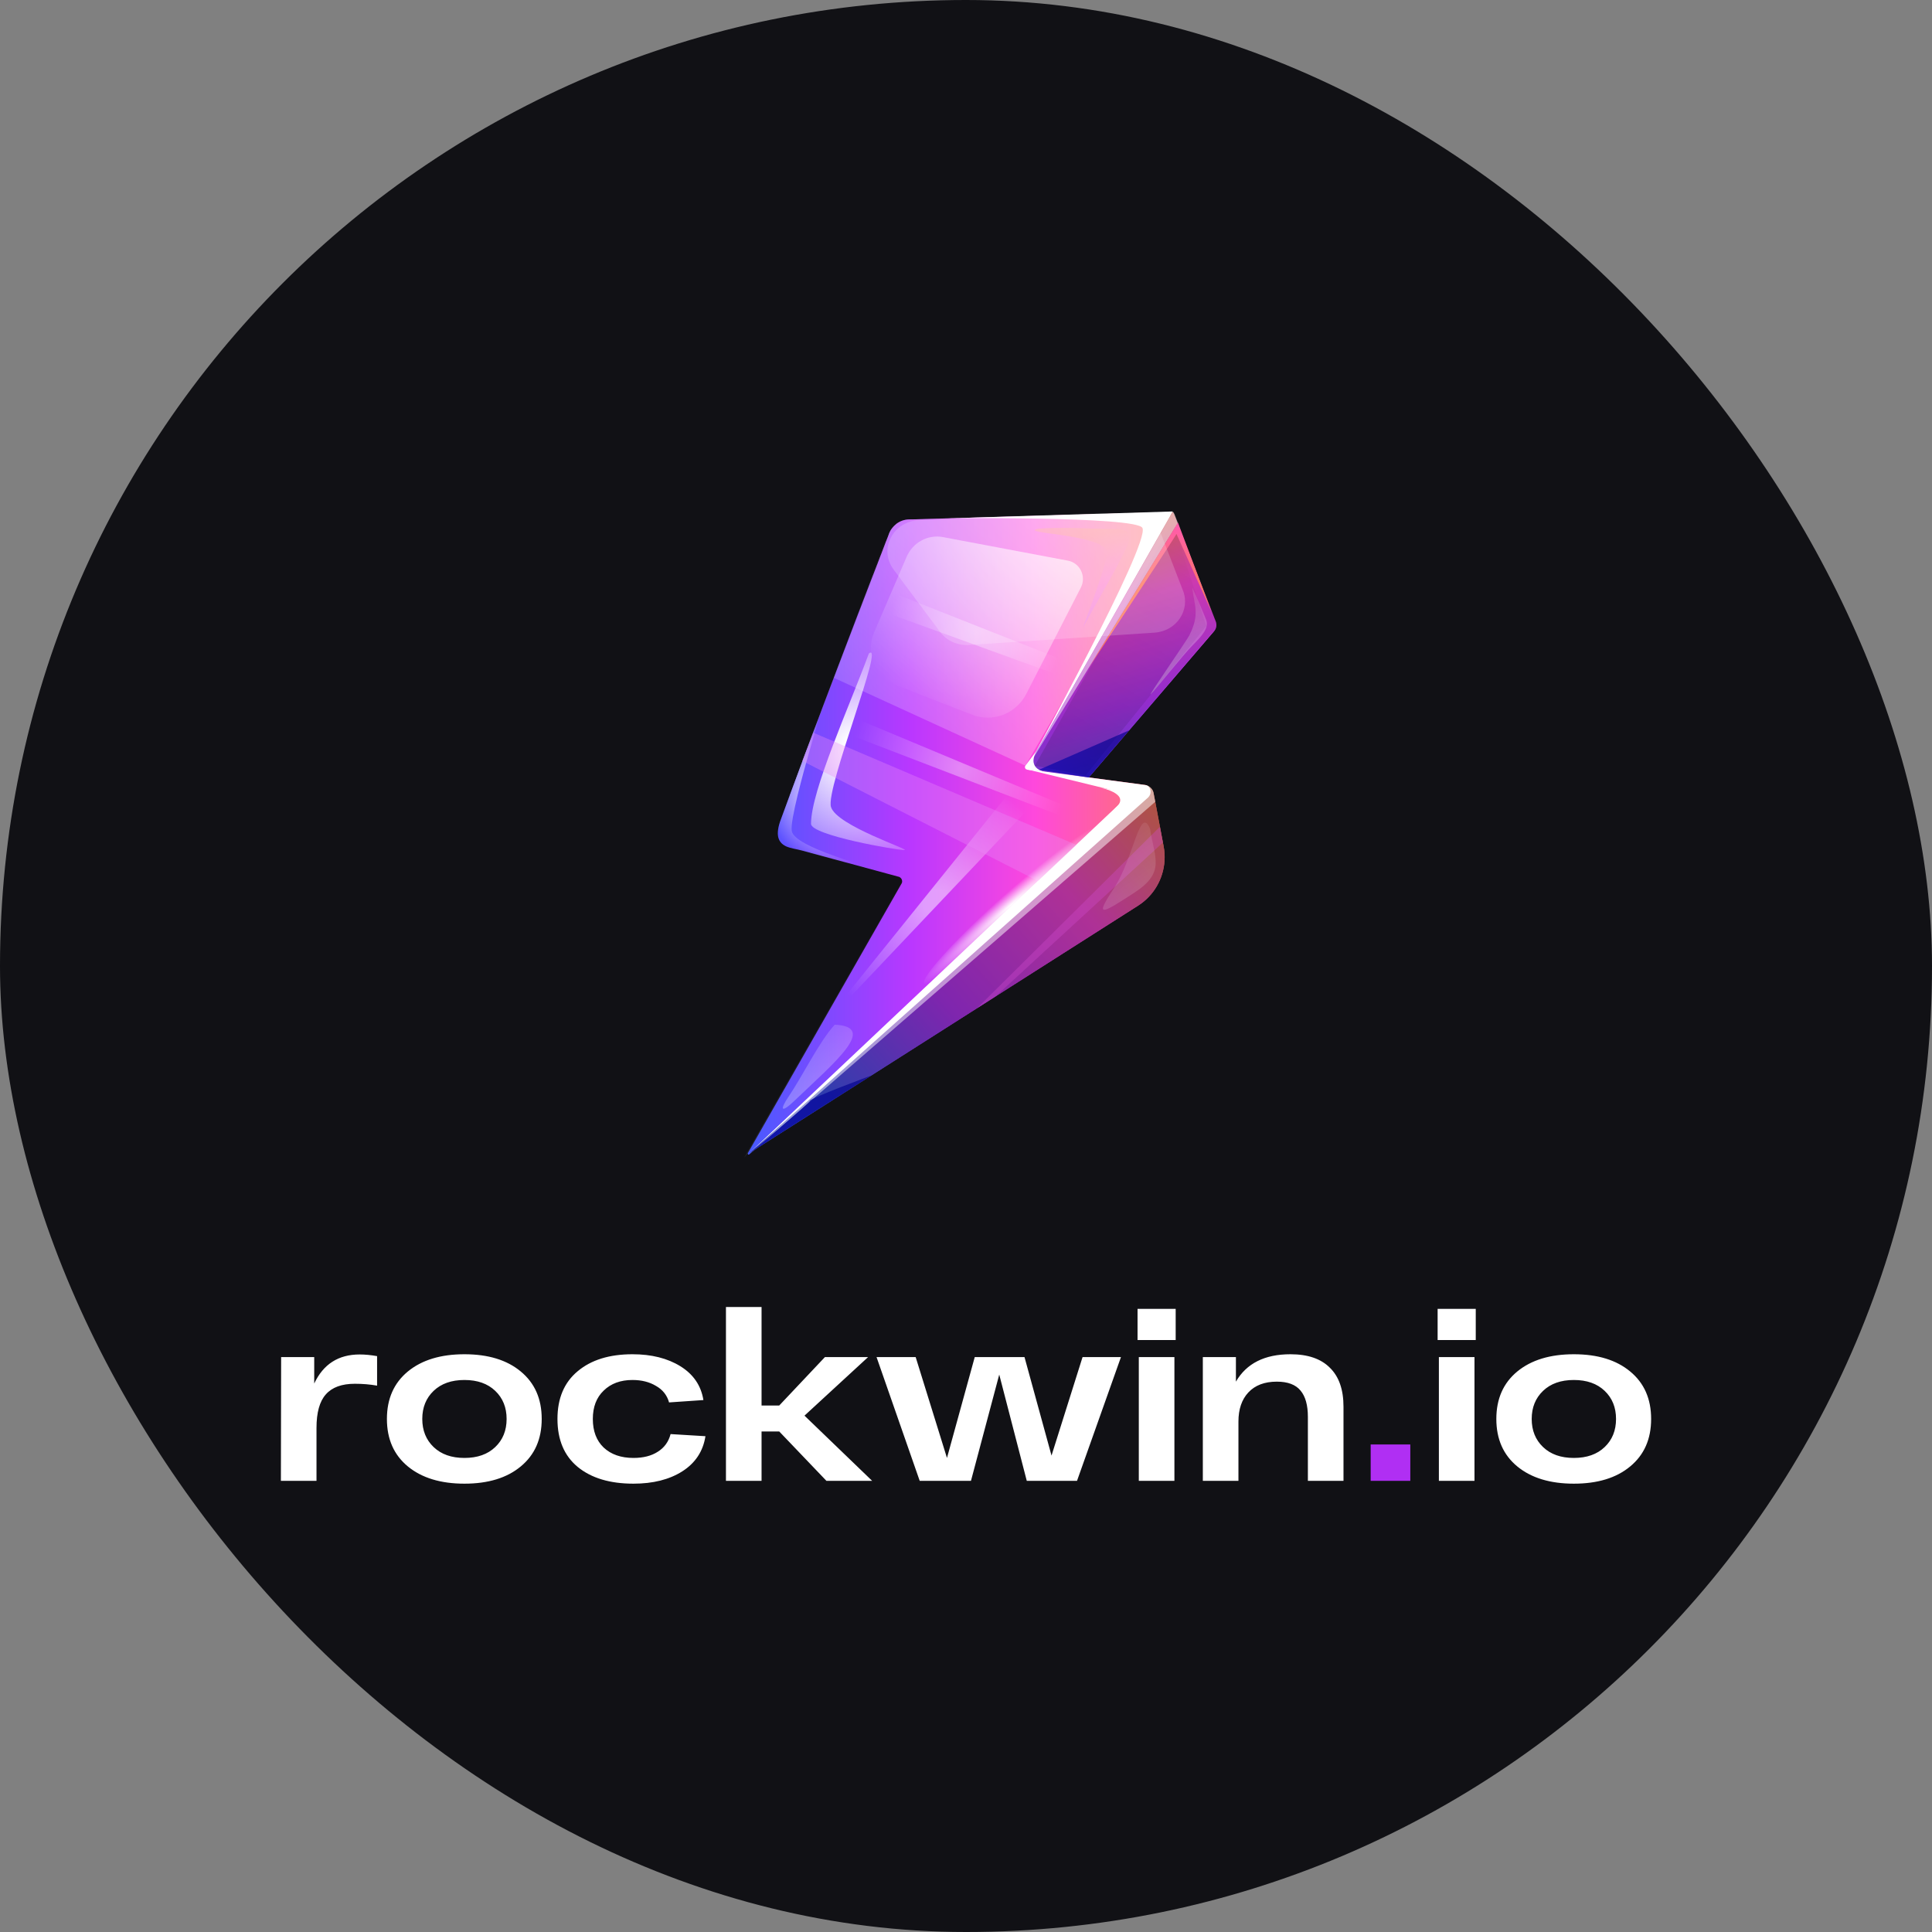 <svg width="72" height="72" viewBox="0 0 72 72" fill="none" xmlns="http://www.w3.org/2000/svg">
<rect x="0" y="0" width="72" height="72" fill="#808080" stroke="none"/>
<g clip-path="url(#clip0_1299_214842)">
<rect width="72" height="72" fill="#111115"/>
<g clip-path="url(#clip1_1299_214842)">
<path d="M27.727 43.154L27.869 42.987L37.429 31.555L37.878 31.022L36.516 30.723L33.683 30.096L34.384 28.613L34.695 27.951L35.113 27.068L36.317 24.526L36.57 23.993L33.526 19.681L33.479 19.614L33.418 19.525C33.41 19.533 33.399 19.541 33.391 19.548C33.387 19.552 33.38 19.556 33.376 19.564C33.368 19.568 33.364 19.576 33.357 19.579C33.349 19.587 33.341 19.595 33.334 19.603C33.322 19.614 33.315 19.622 33.303 19.634C33.295 19.642 33.288 19.649 33.28 19.661C33.276 19.665 33.272 19.669 33.269 19.673C33.261 19.681 33.253 19.692 33.249 19.7C33.238 19.712 33.23 19.727 33.219 19.739C33.211 19.755 33.2 19.766 33.192 19.782V19.786C33.184 19.801 33.176 19.817 33.169 19.832C33.169 19.832 33.169 19.836 33.165 19.836C33.157 19.852 33.15 19.871 33.142 19.891C33.138 19.898 33.138 19.906 33.134 19.914C33.127 19.93 33.111 19.969 33.092 20.027C33.031 20.12 32.981 20.218 32.943 20.327C32.943 20.327 32.943 20.327 32.943 20.331L30.695 26.274L29.419 29.652C29.43 29.652 29.438 29.648 29.449 29.648C29.327 29.983 29.208 30.302 29.096 30.606C29.089 30.625 29.081 30.645 29.077 30.664C29.058 30.723 29.043 30.781 29.031 30.835C29.008 30.952 28.997 31.061 29.012 31.162C29.035 31.31 29.112 31.439 29.258 31.52H29.261L33.426 32.649L33.69 32.719L33.633 32.821L27.727 43.154Z" fill="url(#paint0_linear_1299_214842)"/>
<path fill-rule="evenodd" clip-rule="evenodd" d="M29.423 29.668C29.434 29.668 29.419 29.648 29.431 29.645C29.53 29.633 29.634 29.617 29.733 29.602C31.137 29.395 32.598 28.956 34.036 28.274C34.254 28.173 34.469 28.064 34.688 27.948C34.722 27.928 34.757 27.913 34.791 27.893C35.017 27.772 35.24 27.644 35.459 27.516C36.287 27.021 37.046 26.473 37.732 25.881C38.959 24.822 39.945 23.631 40.647 22.393C41.222 21.381 41.602 20.342 41.766 19.326C41.602 19.233 41.421 19.175 41.222 19.147H41.218C41.141 19.14 41.065 19.136 40.988 19.136L34.312 19.326C34.235 19.33 34.158 19.338 34.082 19.35H34.078C33.859 19.393 33.652 19.478 33.476 19.607C33.323 19.716 33.188 19.856 33.085 20.015C33.024 20.109 32.974 20.206 32.935 20.315C32.935 20.315 32.935 20.315 32.935 20.319L30.688 26.262L29.423 29.668Z" fill="url(#paint1_linear_1299_214842)"/>
<path d="M27.92 43.022L27.939 43.006L27.943 43.002L42.38 29.384C42.384 29.384 42.384 29.38 42.388 29.38C42.388 29.38 42.388 29.38 42.392 29.376C42.4 29.368 42.411 29.36 42.419 29.356C42.426 29.349 42.438 29.341 42.45 29.337C42.457 29.333 42.469 29.325 42.476 29.321C42.484 29.317 42.492 29.314 42.503 29.31C42.522 29.302 42.541 29.294 42.557 29.29C42.576 29.286 42.591 29.282 42.611 29.282C42.622 29.282 42.634 29.282 42.645 29.282C42.657 29.282 42.668 29.282 42.684 29.282H42.687C42.695 29.282 42.706 29.286 42.714 29.286C42.718 29.286 42.718 29.286 42.722 29.286C42.729 29.286 42.741 29.29 42.749 29.294C42.752 29.294 42.756 29.298 42.76 29.298C42.768 29.302 42.779 29.302 42.787 29.306C42.791 29.306 42.795 29.31 42.802 29.31H42.806C42.802 29.306 42.795 29.302 42.791 29.298C42.783 29.29 42.772 29.286 42.764 29.282C42.76 29.278 42.756 29.278 42.749 29.275C42.745 29.271 42.737 29.271 42.733 29.267C42.729 29.263 42.722 29.263 42.718 29.263C42.706 29.259 42.699 29.255 42.687 29.255C42.68 29.255 42.676 29.251 42.668 29.251L40.567 28.971L38.247 28.663L39.397 26.659L43.542 19.462C43.55 19.451 43.554 19.443 43.562 19.431C43.569 19.42 43.577 19.412 43.584 19.4L43.588 19.396C43.596 19.389 43.604 19.377 43.611 19.369C43.654 19.315 43.696 19.264 43.703 19.217C43.711 19.178 43.692 19.147 43.627 19.124C43.569 19.104 43.473 19.093 43.328 19.093L41.215 19.151L34.079 19.354L33.875 19.357C33.703 19.361 33.542 19.42 33.407 19.521C33.4 19.529 33.388 19.537 33.381 19.544C33.377 19.548 33.369 19.552 33.365 19.56C33.358 19.564 33.354 19.572 33.346 19.575C33.339 19.583 33.331 19.591 33.323 19.599C33.312 19.61 33.304 19.618 33.292 19.63C33.285 19.638 33.277 19.645 33.27 19.657C33.266 19.661 33.262 19.665 33.258 19.669C33.25 19.677 33.243 19.688 33.239 19.696C33.227 19.708 33.22 19.723 33.208 19.735C33.2 19.75 33.189 19.762 33.181 19.778V19.782C33.174 19.797 33.166 19.813 33.158 19.828C33.158 19.828 33.158 19.832 33.155 19.832C33.147 19.848 33.139 19.867 33.131 19.887C33.128 19.895 33.128 19.902 33.124 19.91C33.116 19.926 33.101 19.965 33.082 20.023C33.066 20.058 33.051 20.105 33.028 20.159C33.024 20.167 33.02 20.179 33.016 20.186C33.016 20.19 33.013 20.198 33.009 20.202C33.001 20.221 32.993 20.245 32.986 20.268C32.986 20.272 32.982 20.272 32.982 20.276C32.974 20.295 32.967 20.315 32.959 20.338C32.944 20.373 32.932 20.412 32.913 20.455C32.909 20.467 32.901 20.482 32.898 20.498C32.882 20.541 32.863 20.584 32.848 20.63C32.844 20.646 32.836 20.661 32.829 20.677C32.825 20.685 32.825 20.689 32.821 20.696C32.809 20.724 32.802 20.747 32.79 20.774C32.779 20.809 32.763 20.844 32.752 20.879C32.74 20.91 32.729 20.945 32.714 20.977V20.98C32.702 21.012 32.69 21.047 32.675 21.078C32.667 21.101 32.656 21.125 32.648 21.148C32.637 21.179 32.625 21.206 32.614 21.237C32.595 21.288 32.575 21.335 32.556 21.385C32.541 21.428 32.526 21.467 32.507 21.51C32.491 21.553 32.472 21.595 32.457 21.638C32.43 21.704 32.407 21.771 32.38 21.841C32.365 21.876 32.353 21.915 32.338 21.95C32.315 22.004 32.296 22.062 32.273 22.121C32.253 22.168 32.234 22.218 32.215 22.269C32.196 22.319 32.177 22.366 32.158 22.417C32.135 22.475 32.115 22.533 32.092 22.592C32.073 22.635 32.058 22.681 32.039 22.728C32.027 22.755 32.019 22.782 32.008 22.806C31.989 22.86 31.966 22.911 31.947 22.965C31.893 23.102 31.843 23.242 31.789 23.382C31.697 23.623 31.601 23.872 31.506 24.125C31.483 24.188 31.456 24.254 31.433 24.316C31.41 24.382 31.383 24.445 31.36 24.511C31.314 24.631 31.268 24.752 31.222 24.873C31.045 25.34 30.861 25.822 30.681 26.301C30.654 26.367 30.631 26.437 30.605 26.503C30.605 26.507 30.601 26.507 30.601 26.511V26.515C30.501 26.776 30.401 27.037 30.305 27.297C30.24 27.473 30.175 27.648 30.11 27.819C30.083 27.893 30.056 27.967 30.026 28.041C29.953 28.235 29.88 28.426 29.811 28.617C29.772 28.722 29.734 28.827 29.696 28.928C29.677 28.979 29.657 29.029 29.638 29.084C29.611 29.158 29.584 29.228 29.558 29.298C29.515 29.415 29.473 29.528 29.431 29.64C29.308 29.975 29.19 30.294 29.078 30.598C29.071 30.617 29.063 30.637 29.059 30.656C29.04 30.715 29.025 30.773 29.013 30.828C28.99 30.944 28.979 31.053 28.994 31.154C29.017 31.302 29.094 31.431 29.243 31.513C29.259 31.52 29.278 31.532 29.293 31.54C29.477 31.622 29.688 31.641 29.884 31.695L33.484 32.672C33.484 32.672 33.484 32.672 33.488 32.672C33.492 32.672 33.496 32.676 33.5 32.676C33.5 32.676 33.5 32.676 33.504 32.676C33.511 32.676 33.515 32.68 33.523 32.684C33.526 32.684 33.526 32.684 33.526 32.688C33.557 32.704 33.584 32.731 33.599 32.762C33.603 32.766 33.607 32.774 33.607 32.781C33.611 32.793 33.615 32.805 33.618 32.82C33.622 32.844 33.622 32.867 33.615 32.89C33.611 32.906 33.607 32.918 33.596 32.933L27.87 42.975V42.979V42.983C27.859 43.018 27.893 43.045 27.92 43.022Z" fill="url(#paint2_linear_1299_214842)"/>
<path d="M45.269 23.199L43.723 19.213C43.67 19.077 43.624 19.085 43.555 19.213L38.252 28.664L40.571 28.971L45.207 23.557C45.292 23.46 45.315 23.324 45.269 23.199Z" fill="url(#paint3_linear_1299_214842)"/>
<path d="M45.309 23.164L43.763 19.178C43.709 19.042 43.663 19.05 43.594 19.178L38.253 28.663L40.58 28.971L45.247 23.522C45.331 23.425 45.355 23.285 45.309 23.164Z" fill="url(#paint4_linear_1299_214842)"/>
<path d="M38.253 28.667L40.58 28.959H40.588L45.247 23.506C45.331 23.409 45.355 23.269 45.309 23.148L43.89 19.482L43.767 19.167C43.744 19.108 43.721 19.073 43.702 19.069H43.698H43.694H43.69C43.675 19.069 43.66 19.081 43.64 19.104C43.64 19.104 43.64 19.104 43.637 19.108C43.633 19.112 43.629 19.116 43.625 19.124C43.625 19.124 43.621 19.128 43.621 19.132C43.614 19.143 43.606 19.155 43.598 19.171L43.483 19.373L41.052 23.693L38.264 28.648L38.261 28.66C38.261 28.66 38.261 28.663 38.257 28.663L38.253 28.667Z" fill="black" fill-opacity="0.2"/>
<path d="M27.907 42.986L28.064 42.885L36.405 37.577L37.095 37.137L39.925 35.335L42.413 33.751C43 33.377 43.357 32.75 43.399 32.073C43.41 31.898 43.399 31.715 43.364 31.536L43.337 31.392L43.226 30.804L43.058 29.913L42.992 29.57C42.989 29.543 42.981 29.516 42.969 29.492C42.969 29.489 42.966 29.481 42.962 29.477C42.958 29.469 42.954 29.462 42.95 29.454C42.939 29.43 42.923 29.411 42.908 29.391C42.904 29.387 42.9 29.384 42.897 29.38C42.87 29.349 42.839 29.325 42.804 29.306C42.804 29.306 42.804 29.306 42.801 29.306H42.797C42.793 29.306 42.789 29.302 42.782 29.298C42.778 29.298 42.774 29.294 42.77 29.294L42.774 29.298C42.774 29.298 42.774 29.298 42.778 29.302C42.785 29.31 42.793 29.317 42.797 29.321C42.804 29.329 42.808 29.337 42.816 29.345C42.82 29.349 42.82 29.349 42.82 29.352C42.824 29.356 42.828 29.364 42.831 29.368C42.835 29.376 42.839 29.384 42.843 29.391C42.847 29.399 42.85 29.407 42.85 29.411C42.858 29.43 42.862 29.454 42.866 29.477C42.866 29.489 42.866 29.496 42.866 29.508C42.866 29.582 42.839 29.656 42.774 29.714L28.843 42.138L28.839 42.142L28.835 42.146L28.831 42.15L28.827 42.154L27.926 42.971C27.926 42.971 27.926 42.971 27.922 42.971L27.919 42.975L27.915 42.979L27.907 42.986Z" fill="url(#paint5_linear_1299_214842)"/>
<path opacity="0.51" d="M27.907 42.986L28.064 42.885L36.405 37.577L37.095 37.137L39.925 35.335L42.413 33.751C43 33.377 43.357 32.75 43.399 32.073C43.41 31.898 43.399 31.715 43.364 31.536L43.337 31.392L43.226 30.804L43.058 29.913L42.992 29.57C42.989 29.543 42.981 29.516 42.969 29.492C42.969 29.489 42.966 29.481 42.962 29.477C42.958 29.469 42.954 29.462 42.95 29.454C42.939 29.43 42.923 29.411 42.908 29.391C42.904 29.387 42.9 29.384 42.897 29.38C42.87 29.349 42.839 29.325 42.804 29.306C42.804 29.306 42.804 29.306 42.801 29.306H42.797C42.793 29.306 42.789 29.302 42.782 29.298C42.778 29.298 42.774 29.294 42.77 29.294L42.774 29.298C42.774 29.298 42.774 29.298 42.778 29.302C42.785 29.31 42.793 29.317 42.797 29.321C42.804 29.329 42.808 29.337 42.816 29.345C42.82 29.349 42.82 29.349 42.82 29.352C42.824 29.356 42.828 29.364 42.831 29.368C42.835 29.376 42.839 29.384 42.843 29.391C42.847 29.399 42.85 29.407 42.85 29.411C42.858 29.43 42.862 29.454 42.866 29.477C42.866 29.489 42.866 29.496 42.866 29.508C42.866 29.582 42.839 29.656 42.774 29.714L28.843 42.138L28.839 42.142L28.835 42.146L28.831 42.15L28.827 42.154L27.926 42.971C27.926 42.971 27.926 42.971 27.922 42.971L27.919 42.975L27.915 42.979L27.907 42.986Z" fill="url(#paint6_linear_1299_214842)"/>
<path d="M27.907 42.986L28.064 42.885L36.405 37.576L37.095 37.137L39.925 35.334L42.413 33.75C43 33.377 43.357 32.75 43.399 32.073C43.41 31.898 43.399 31.715 43.364 31.536L43.337 31.392L43.226 30.804L43.058 29.913L42.992 29.57C42.989 29.543 42.981 29.516 42.969 29.492C42.969 29.488 42.966 29.481 42.962 29.477C42.958 29.469 42.954 29.461 42.95 29.454C42.939 29.43 42.923 29.411 42.908 29.391C42.904 29.387 42.9 29.383 42.897 29.38C42.87 29.349 42.839 29.325 42.804 29.306C42.804 29.306 42.801 29.306 42.801 29.302H42.797C42.793 29.302 42.789 29.298 42.782 29.294C42.778 29.294 42.774 29.29 42.77 29.29L42.774 29.294C42.774 29.294 42.774 29.294 42.778 29.298C42.785 29.306 42.793 29.314 42.797 29.317C42.804 29.325 42.808 29.333 42.816 29.341C42.82 29.345 42.82 29.345 42.82 29.349C42.824 29.352 42.828 29.36 42.831 29.364C42.835 29.372 42.839 29.38 42.843 29.387C42.847 29.395 42.85 29.403 42.85 29.407C42.858 29.426 42.862 29.45 42.866 29.473C42.866 29.485 42.866 29.492 42.866 29.504C42.866 29.578 42.839 29.652 42.774 29.71L28.843 42.134L28.839 42.138L28.835 42.142L28.831 42.146L28.827 42.15L27.926 42.971C27.926 42.971 27.926 42.971 27.922 42.971L27.919 42.975L27.915 42.979L27.907 42.986Z" fill="black" fill-opacity="0.32"/>
<path d="M30.224 30.703C30.224 29.461 31.658 26.32 32.379 24.355C33.015 23.814 30.76 29.372 30.968 30.072C31.175 30.773 33.981 31.68 33.705 31.68C33.429 31.684 30.224 31.131 30.224 30.703Z" fill="url(#paint7_radial_1299_214842)"/>
<path opacity="0.5" d="M41.539 19.716C40.73 19.716 39.817 19.63 38.713 19.7C37.85 19.876 40.968 19.891 41.244 20.522C41.366 20.802 40.243 23.631 40.381 23.351C40.519 23.071 41.535 21.323 41.811 20.747C42.091 20.171 42.348 19.716 41.539 19.716Z" fill="url(#paint8_linear_1299_214842)"/>
<path d="M44.945 23.083C44.772 22.662 44.653 22.366 44.431 21.895C44.512 22.596 44.719 22.876 44.327 23.67C44.216 23.892 42.717 26.041 42.893 25.866C43.07 25.69 44.071 24.429 44.431 24.063C44.791 23.698 45.075 23.402 44.945 23.083Z" fill="url(#paint9_linear_1299_214842)"/>
<path d="M29.402 40.846C29.904 40.106 30.541 38.798 31.108 38.188C32.727 38.258 31.108 39.585 29.628 41.002C29.08 41.527 29.057 41.352 29.402 40.846Z" fill="url(#paint10_linear_1299_214842)"/>
<path d="M27.911 42.986L42.785 29.722C42.915 29.601 42.908 29.399 42.785 29.298C42.651 29.235 42.471 29.251 42.348 29.368L27.911 42.986Z" fill="white"/>
<path d="M44.956 23.331L40.462 28.889L38.563 28.539L43.698 19.447L44.956 23.331Z" fill="url(#paint11_linear_1299_214842)"/>
<path fill-rule="evenodd" clip-rule="evenodd" d="M38.253 28.667L42.283 29.648L42.705 29.43L42.789 29.305L42.793 29.302C42.759 29.278 42.72 29.259 42.674 29.255L40.573 28.974L38.253 28.667Z" fill="white"/>
<path d="M34.947 19.33C35.089 19.307 42.344 19.233 42.574 19.673C42.88 20.256 38.321 28.535 38.321 28.535L43.705 19.061L34.947 19.33Z" fill="white"/>
<path opacity="0.5" d="M27.941 43.006C28.267 42.722 41.328 31.376 43.053 29.881L42.988 29.543C42.965 29.414 42.865 29.325 42.766 29.274L42.762 29.278L27.941 43.006Z" fill="white"/>
<path opacity="0.5" d="M38.256 28.66L41.216 23.845L41.324 23.67L43.766 19.696L43.774 19.684L43.854 19.556L43.885 19.505L43.897 19.486L43.774 19.171C43.751 19.112 43.728 19.077 43.709 19.073L43.697 19.093L43.67 19.136L43.663 19.147L43.521 19.396L41.078 23.689L38.26 28.648L38.256 28.66Z" fill="white"/>
<path d="M40.984 29.349C40.984 29.349 42.108 29.563 41.629 30.053C41.149 30.543 42.411 29.605 42.411 29.605L40.984 29.349Z" fill="white"/>
<path d="M38.978 28.769C38.978 28.769 38.257 28.699 38.614 28.002L38.211 28.54C38.173 28.602 38.215 28.68 38.295 28.687L38.978 28.769Z" fill="white"/>
<path opacity="0.5" d="M39.448 28.959L30.334 38.58L38.298 28.686L39.448 28.959Z" fill="url(#paint12_radial_1299_214842)"/>
<path fill-rule="evenodd" clip-rule="evenodd" d="M31.078 25.262L38.214 28.535L43.487 19.447C43.56 19.319 43.667 19.14 43.636 19.101C43.598 19.05 43.471 19.093 43.326 19.093L41.213 19.151L34.077 19.354L33.874 19.358C33.701 19.362 33.54 19.42 33.406 19.521C33.287 19.611 33.187 19.735 33.13 19.883C33.126 19.891 33.126 19.899 33.122 19.907C33.114 19.922 33.099 19.961 33.08 20.019C32.926 20.42 31.707 23.612 31.078 25.262Z" fill="url(#paint13_linear_1299_214842)"/>
<path fill-rule="evenodd" clip-rule="evenodd" d="M33.517 32.688C33.521 32.688 33.524 32.691 33.528 32.695C33.528 32.695 33.528 32.695 33.524 32.691C33.524 32.691 33.521 32.691 33.521 32.688C33.521 32.691 33.517 32.688 33.517 32.688Z" fill="url(#paint14_linear_1299_214842)"/>
<path fill-rule="evenodd" clip-rule="evenodd" d="M28.992 31.162C29.015 31.31 29.091 31.439 29.237 31.52H29.241C29.256 31.528 29.276 31.54 29.291 31.548C29.475 31.63 29.686 31.649 29.881 31.703L33.486 32.68C33.49 32.68 33.493 32.68 33.497 32.684C33.493 32.684 33.49 32.68 33.486 32.68C33.486 32.68 33.486 32.68 33.482 32.68C33.459 32.673 33.432 32.661 33.405 32.653C32.439 32.307 29.594 31.583 29.506 30.964C29.475 30.765 29.578 30.24 29.732 29.606C29.989 28.555 30.391 27.2 30.598 26.523V26.519C30.629 26.422 30.652 26.34 30.675 26.274L29.413 29.695C29.425 29.695 29.421 29.652 29.429 29.648C29.306 29.983 29.187 30.302 29.076 30.606C29.068 30.625 29.061 30.645 29.057 30.664C29.038 30.723 29.022 30.781 29.011 30.836C28.984 30.952 28.976 31.061 28.992 31.162Z" fill="url(#paint15_radial_1299_214842)"/>
<path opacity="0.35" fill-rule="evenodd" clip-rule="evenodd" d="M40.12 31.49L30.311 27.306L29.897 28.357L38.686 32.836L40.12 31.49Z" fill="#E98BF7"/>
<path opacity="0.35" fill-rule="evenodd" clip-rule="evenodd" d="M36.405 37.58L37.095 37.14L43.338 31.399L43.227 30.811L36.405 37.58Z" fill="#D14BCE"/>
<path opacity="0.65" d="M32.483 40.076C32.483 40.076 30.197 40.924 30.186 41.022C30.178 41.119 27.877 43.022 27.916 42.979C27.962 42.937 32.483 40.076 32.483 40.076Z" fill="url(#paint16_linear_1299_214842)"/>
<path opacity="0.65" d="M42.083 27.216L38.72 28.687L40.572 28.975L42.083 27.216Z" fill="url(#paint17_linear_1299_214842)"/>
<path d="M40.281 21.896L38.245 25.862C37.866 26.601 36.999 26.936 36.228 26.636L33.391 25.531C32.616 25.227 32.244 24.332 32.578 23.561L33.789 20.747C34.02 20.214 34.579 19.911 35.143 20.016L39.802 20.895C40.251 20.981 40.492 21.483 40.281 21.896Z" fill="url(#paint18_radial_1299_214842)"/>
<path opacity="0.37" d="M41.079 30.614L30.68 26.27L30.477 26.928L40.983 30.96L41.079 30.614Z" fill="url(#paint19_radial_1299_214842)"/>
<path opacity="0.37" d="M40.576 24.978L32.416 21.751L32.128 22.506L40.296 25.468L40.576 24.978Z" fill="url(#paint20_radial_1299_214842)"/>
<path d="M45.158 22.817C45.158 22.817 43.831 19.867 43.843 19.898C43.854 19.93 40.576 24.884 40.576 24.884L43.9 19.478L45.158 22.817Z" fill="url(#paint21_linear_1299_214842)"/>
<g opacity="0.4">
<path d="M43.283 19.934L44.089 22.016C44.368 22.744 43.839 23.523 43.026 23.577L36.116 24.037C35.691 24.064 35.277 23.881 35.031 23.546L33.298 21.219C32.734 20.46 33.286 19.413 34.264 19.385L42.102 19.175C42.624 19.156 43.099 19.463 43.283 19.934Z" fill="url(#paint22_linear_1299_214842)"/>
</g>
<g opacity="0.5">
<path d="M42.257 33.279C43.453 32.505 43.02 31.983 42.863 30.897C42.483 29.959 42.257 31.972 41.513 33.104C40.765 34.233 41.06 34.054 42.257 33.279Z" fill="url(#paint23_linear_1299_214842)"/>
</g>
<path d="M37.393 33.381C35.602 35.004 34.283 36.467 34.444 36.654C34.605 36.837 36.189 35.673 37.98 34.05C39.77 32.427 41.089 30.964 40.928 30.777C40.767 30.59 39.184 31.762 37.393 33.381Z" fill="url(#paint24_radial_1299_214842)"/>
</g>
<path d="M13.404 50.477C13.604 50.477 13.821 50.498 14.053 50.539V51.639C13.79 51.592 13.514 51.569 13.225 51.569C12.736 51.569 12.375 51.701 12.143 51.965C11.911 52.223 11.795 52.64 11.795 53.215V55.187H10.468L10.477 50.574H11.71V51.56C12.049 50.838 12.613 50.477 13.404 50.477ZM15.2 54.65C14.68 54.221 14.419 53.632 14.419 52.88C14.419 52.129 14.68 51.54 15.2 51.111C15.721 50.683 16.424 50.469 17.308 50.469C18.193 50.469 18.892 50.683 19.407 51.111C19.927 51.54 20.188 52.129 20.188 52.88C20.188 53.632 19.927 54.221 19.407 54.65C18.892 55.078 18.193 55.292 17.308 55.292C16.424 55.292 15.721 55.078 15.2 54.65ZM16.16 51.833C15.878 52.103 15.737 52.452 15.737 52.88C15.737 53.309 15.878 53.658 16.16 53.928C16.443 54.198 16.825 54.333 17.308 54.333C17.791 54.333 18.174 54.198 18.456 53.928C18.739 53.658 18.88 53.309 18.88 52.88C18.88 52.452 18.739 52.103 18.456 51.833C18.174 51.563 17.791 51.428 17.308 51.428C16.825 51.428 16.443 51.563 16.16 51.833ZM26.29 53.523C26.202 54.086 25.913 54.524 25.424 54.835C24.941 55.14 24.335 55.292 23.608 55.292C22.729 55.292 22.036 55.084 21.528 54.667C21.026 54.251 20.775 53.655 20.775 52.88C20.775 52.112 21.026 51.519 21.528 51.102C22.03 50.68 22.711 50.469 23.57 50.469C24.279 50.469 24.875 50.618 25.358 50.917C25.841 51.217 26.127 51.636 26.214 52.176L24.934 52.264C24.859 51.994 24.696 51.789 24.445 51.648C24.201 51.501 23.909 51.428 23.57 51.428C23.125 51.428 22.767 51.56 22.497 51.824C22.227 52.082 22.093 52.434 22.093 52.88C22.093 53.332 22.227 53.687 22.497 53.946C22.773 54.204 23.143 54.333 23.608 54.333C23.972 54.333 24.273 54.257 24.511 54.104C24.756 53.952 24.916 53.731 24.991 53.444L26.29 53.523ZM30.799 55.187L29.04 53.347H28.381V55.187H27.054V48.708H28.381V52.379H29.04L30.743 50.574H32.352L29.981 52.757L32.503 55.187H30.799ZM40.344 50.574H41.775L40.137 55.187H38.265L37.239 51.226L36.185 55.187H34.275L32.666 50.574H34.124L35.291 54.333L36.326 50.574H38.18L39.187 54.245L40.344 50.574ZM42.393 49.94V48.778H43.814V49.94H42.393ZM42.44 55.187V50.574H43.767V55.187H42.44ZM48.092 50.469C48.737 50.469 49.227 50.636 49.559 50.97C49.898 51.299 50.068 51.783 50.068 52.423V55.187H48.741V52.801C48.741 52.367 48.65 52.041 48.468 51.824C48.286 51.601 47.991 51.49 47.583 51.49C47.125 51.49 46.771 51.625 46.52 51.895C46.275 52.159 46.153 52.52 46.153 52.977V55.187H44.826V50.574H46.059V51.49C46.454 50.809 47.132 50.469 48.092 50.469ZM53.576 49.94V48.778H54.997V49.94H53.576ZM53.623 55.187V50.574H54.95V55.187H53.623ZM56.545 54.65C56.025 54.221 55.764 53.632 55.764 52.88C55.764 52.129 56.025 51.54 56.545 51.111C57.066 50.683 57.769 50.469 58.653 50.469C59.538 50.469 60.237 50.683 60.752 51.111C61.272 51.54 61.533 52.129 61.533 52.88C61.533 53.632 61.272 54.221 60.752 54.65C60.237 55.078 59.538 55.292 58.653 55.292C57.769 55.292 57.066 55.078 56.545 54.65ZM57.506 51.833C57.223 52.103 57.082 52.452 57.082 52.88C57.082 53.309 57.223 53.658 57.506 53.928C57.788 54.198 58.17 54.333 58.653 54.333C59.136 54.333 59.519 54.198 59.801 53.928C60.084 53.658 60.225 53.309 60.225 52.88C60.225 52.452 60.084 52.103 59.801 51.833C59.519 51.563 59.136 51.428 58.653 51.428C58.17 51.428 57.788 51.563 57.506 51.833Z" fill="white"/>
<path d="M51.081 55.187V53.831H52.558V55.187H51.081Z" fill="#B02FF3"/>
</g>
<defs>
<linearGradient id="paint0_linear_1299_214842" x1="34.453" y1="40.748" x2="30.415" y2="28.563" gradientUnits="userSpaceOnUse">
<stop stop-color="white" stop-opacity="0.08"/>
<stop offset="1" stop-color="white" stop-opacity="0"/>
</linearGradient>
<linearGradient id="paint1_linear_1299_214842" x1="36.439" y1="26.149" x2="33.038" y2="19.697" gradientUnits="userSpaceOnUse">
<stop stop-color="white" stop-opacity="0.38"/>
<stop offset="1" stop-color="white" stop-opacity="0"/>
</linearGradient>
<linearGradient id="paint2_linear_1299_214842" x1="43.704" y1="31.06" x2="27.864" y2="31.06" gradientUnits="userSpaceOnUse">
<stop stop-color="#FF7B5F"/>
<stop offset="0.323" stop-color="#FF48DC"/>
<stop offset="0.615" stop-color="#BA37FF"/>
<stop offset="1" stop-color="#465AFF"/>
</linearGradient>
<linearGradient id="paint3_linear_1299_214842" x1="39.71" y1="18.954" x2="45.278" y2="37.352" gradientUnits="userSpaceOnUse">
<stop offset="0.05" stop-color="#FF7B5F"/>
<stop offset="0.209" stop-color="#FF48DC"/>
<stop offset="0.401" stop-color="#BA37FF"/>
<stop offset="0.63" stop-color="#465AFF"/>
</linearGradient>
<linearGradient id="paint4_linear_1299_214842" x1="39.726" y1="18.922" x2="45.311" y2="37.373" gradientUnits="userSpaceOnUse">
<stop offset="0.05" stop-color="#FF7B5F"/>
<stop offset="0.209" stop-color="#FF48DC"/>
<stop offset="0.401" stop-color="#BA37FF"/>
<stop offset="0.63" stop-color="#465AFF"/>
</linearGradient>
<linearGradient id="paint5_linear_1299_214842" x1="45.301" y1="29.112" x2="27.869" y2="44.323" gradientUnits="userSpaceOnUse">
<stop offset="0.088" stop-color="#FF7B5F"/>
<stop offset="0.298" stop-color="#FF48DC"/>
<stop offset="0.561" stop-color="#BA37FF"/>
<stop offset="0.806" stop-color="#465AFF"/>
</linearGradient>
<linearGradient id="paint6_linear_1299_214842" x1="45.301" y1="29.112" x2="27.869" y2="44.323" gradientUnits="userSpaceOnUse">
<stop offset="0.088" stop-color="#FF7B5F"/>
<stop offset="0.298" stop-color="#FF48DC"/>
<stop offset="0.561" stop-color="#BA37FF"/>
<stop offset="0.806" stop-color="#465AFF"/>
</linearGradient>
<radialGradient id="paint7_radial_1299_214842" cx="0" cy="0" r="1" gradientUnits="userSpaceOnUse" gradientTransform="translate(31.974 28.002) rotate(180) scale(5.092 5.168)">
<stop offset="0.101" stop-color="white"/>
<stop offset="1" stop-color="white" stop-opacity="0"/>
</radialGradient>
<linearGradient id="paint8_linear_1299_214842" x1="39.767" y1="18.534" x2="42.781" y2="25.482" gradientUnits="userSpaceOnUse">
<stop offset="0.209" stop-color="#FF7B5F"/>
<stop offset="0.464" stop-color="#FF48DC"/>
<stop offset="0.752" stop-color="#BA37FF"/>
<stop offset="1" stop-color="#465AFF"/>
</linearGradient>
<linearGradient id="paint9_linear_1299_214842" x1="42.938" y1="22.074" x2="45.056" y2="27.14" gradientUnits="userSpaceOnUse">
<stop stop-color="white" stop-opacity="0.08"/>
<stop offset="1" stop-color="white" stop-opacity="0.46"/>
</linearGradient>
<linearGradient id="paint10_linear_1299_214842" x1="29.36" y1="37.569" x2="32.143" y2="43.183" gradientUnits="userSpaceOnUse">
<stop stop-color="white" stop-opacity="0.08"/>
<stop offset="1" stop-color="white" stop-opacity="0.46"/>
</linearGradient>
<linearGradient id="paint11_linear_1299_214842" x1="45.144" y1="20.018" x2="39.863" y2="28.62" gradientUnits="userSpaceOnUse">
<stop stop-color="#07090F" stop-opacity="0"/>
<stop offset="1" stop-color="#07090F" stop-opacity="0.15"/>
</linearGradient>
<radialGradient id="paint12_radial_1299_214842" cx="0" cy="0" r="1" gradientUnits="userSpaceOnUse" gradientTransform="translate(34.889 33.634) rotate(180) scale(4.719 4.789)">
<stop offset="0.101" stop-color="white"/>
<stop offset="1" stop-color="white" stop-opacity="0"/>
</radialGradient>
<linearGradient id="paint13_linear_1299_214842" x1="25.808" y1="35.701" x2="40.474" y2="19.069" gradientUnits="userSpaceOnUse">
<stop offset="0.348" stop-color="white" stop-opacity="0.08"/>
<stop offset="1" stop-color="white" stop-opacity="0.46"/>
</linearGradient>
<linearGradient id="paint14_linear_1299_214842" x1="33.518" y1="32.696" x2="33.523" y2="32.691" gradientUnits="userSpaceOnUse">
<stop offset="0.348" stop-color="white" stop-opacity="0.08"/>
<stop offset="1" stop-color="white" stop-opacity="0.46"/>
</linearGradient>
<radialGradient id="paint15_radial_1299_214842" cx="0" cy="0" r="1" gradientUnits="userSpaceOnUse" gradientTransform="translate(31.242 29.476) rotate(180) scale(2.746 2.787)">
<stop offset="0.101" stop-color="white"/>
<stop offset="1" stop-color="white" stop-opacity="0"/>
</radialGradient>
<linearGradient id="paint16_linear_1299_214842" x1="26.685" y1="43.077" x2="34.63" y2="39.535" gradientUnits="userSpaceOnUse">
<stop offset="1.11884e-07" stop-color="#0000BB"/>
<stop offset="0.996" stop-color="#000076"/>
</linearGradient>
<linearGradient id="paint17_linear_1299_214842" x1="38.206" y1="29.492" x2="43.656" y2="27.063" gradientUnits="userSpaceOnUse">
<stop offset="1.11884e-07" stop-color="#0000BB"/>
<stop offset="0.996" stop-color="#000076"/>
</linearGradient>
<radialGradient id="paint18_radial_1299_214842" cx="0" cy="0" r="1" gradientUnits="userSpaceOnUse" gradientTransform="translate(41.196 16.955) rotate(180) scale(11.644 11.819)">
<stop stop-color="white"/>
<stop offset="1" stop-color="white" stop-opacity="0"/>
</radialGradient>
<radialGradient id="paint19_radial_1299_214842" cx="0" cy="0" r="1" gradientUnits="userSpaceOnUse" gradientTransform="translate(35.778 28.616) rotate(180) scale(4.089 4.15)">
<stop stop-color="white"/>
<stop offset="1" stop-color="white" stop-opacity="0"/>
</radialGradient>
<radialGradient id="paint20_radial_1299_214842" cx="0" cy="0" r="1" gradientUnits="userSpaceOnUse" gradientTransform="translate(36.351 23.611) rotate(180) scale(3.255 3.304)">
<stop stop-color="white"/>
<stop offset="1" stop-color="white" stop-opacity="0"/>
</radialGradient>
<linearGradient id="paint21_linear_1299_214842" x1="42.683" y1="25.18" x2="44.898" y2="9.676" gradientUnits="userSpaceOnUse">
<stop offset="0.209" stop-color="#FF7B5F"/>
<stop offset="0.464" stop-color="#FF48DC"/>
<stop offset="0.752" stop-color="#BA37FF"/>
<stop offset="1" stop-color="#465AFF"/>
</linearGradient>
<linearGradient id="paint22_linear_1299_214842" x1="9.326" y1="25.884" x2="21.746" y2="24.071" gradientUnits="userSpaceOnUse">
<stop stop-color="white" stop-opacity="0.08"/>
<stop offset="1" stop-color="white" stop-opacity="0.46"/>
</linearGradient>
<linearGradient id="paint23_linear_1299_214842" x1="40.678" y1="30.4" x2="44.06" y2="35.348" gradientUnits="userSpaceOnUse">
<stop stop-color="white" stop-opacity="0.08"/>
<stop offset="1" stop-color="white" stop-opacity="0.46"/>
</linearGradient>
<radialGradient id="paint24_radial_1299_214842" cx="0" cy="0" r="1" gradientUnits="userSpaceOnUse" gradientTransform="translate(37.688 33.717) rotate(-131.333) scale(0.445 4.529)">
<stop stop-color="white"/>
<stop offset="1" stop-color="white" stop-opacity="0"/>
</radialGradient>
<clipPath id="clip0_1299_214842">
<rect width="72" height="72" rx="36" fill="white"/>
</clipPath>
<clipPath id="clip1_1299_214842">
<rect width="19.2" height="28.8" fill="white" transform="translate(26.4 16.708)"/>
</clipPath>
</defs>
</svg>
